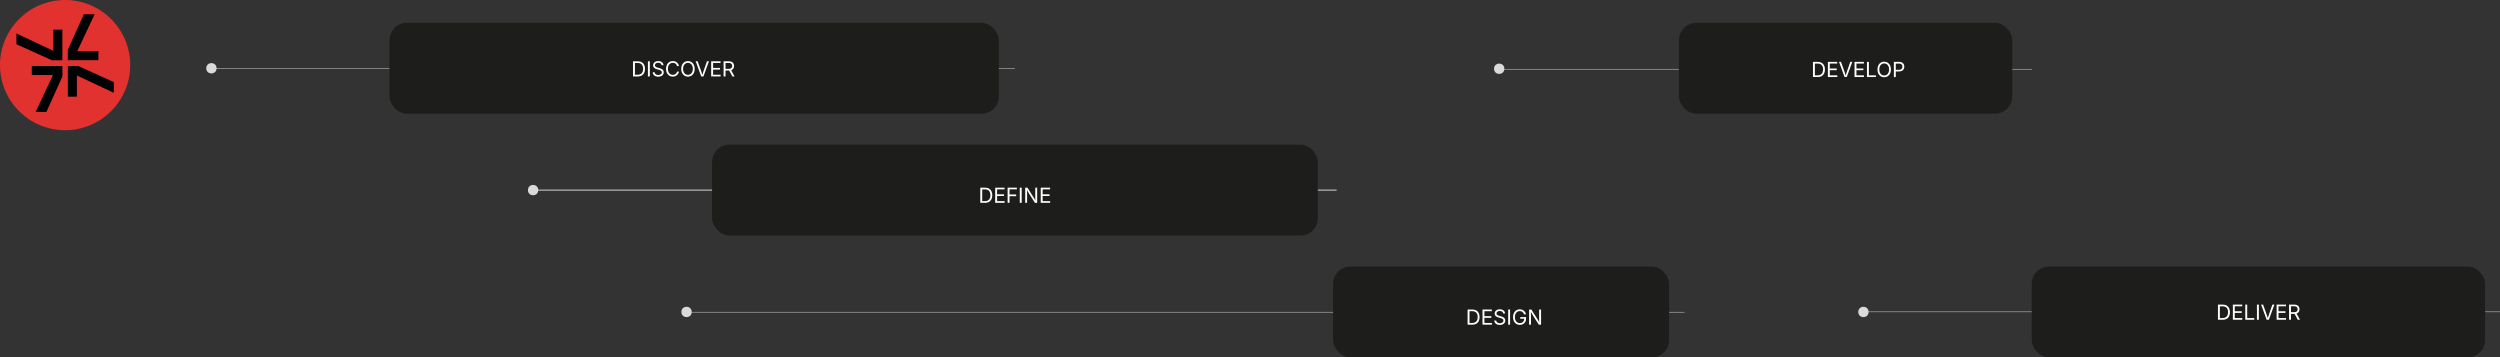 <svg xmlns="http://www.w3.org/2000/svg" id="katman_2" data-name="katman 2" viewBox="0 0 1440 205.84"><rect x="0" y="0" width="1440" height="205.84" fill="#333333" stroke="none"/><defs><style> .cls-1 { fill: #dadada; } .cls-2 { fill: #e23230; } .cls-3 { fill: #1d1d1b; } .cls-4 { fill: #fff; } .cls-5 { fill: #010101; } </style></defs><g id="katman_1" data-name="katman 1"><circle class="cls-2" cx="37.5" cy="37.5" r="37.5"></circle><g id="katman_4" data-name="katman 4"><g><circle class="cls-1" cx="121.77" cy="39.32" r="2.97"></circle><rect class="cls-1" x="121.77" y="39.19" width="462.84" height=".27"></rect></g><g><circle class="cls-1" cx="307.06" cy="109.5" r="2.97"></circle><rect class="cls-1" x="307.06" y="109.23" width="462.84" height=".55"></rect></g><g><circle class="cls-1" cx="863.53" cy="39.6" r="2.97"></circle><rect class="cls-1" x="863.53" y="39.73" width="306.89" height=".27"></rect></g><g><circle class="cls-1" cx="1073.33" cy="179.68" r="2.97"></circle><rect class="cls-1" x="1073.33" y="179.49" width="366.67" height=".27"></rect></g><g><circle class="cls-1" cx="395.45" cy="179.68" r="2.97"></circle><rect class="cls-1" x="395.45" y="179.68" width="574.82" height=".27"></rect></g></g><g id="katman_3" data-name="katman 3"><rect class="cls-3" x="224.35" y="13.16" width="350.97" height="52.33" rx="10" ry="10"></rect><g><path class="cls-4" d="M365.72,35.3v8.73h-1.1v-8.73h1.1ZM367.33,44.03h-2.11v-.97h2.04c.71,0,1.3-.14,1.77-.41s.82-.67,1.05-1.17.35-1.12.35-1.83-.11-1.3-.34-1.8-.57-.89-1.02-1.16-1.02-.41-1.69-.41h-2.19v-.97h2.27c.85,0,1.58.17,2.18.52s1.07.85,1.39,1.5.48,1.43.48,2.33-.16,1.69-.49,2.35-.8,1.16-1.42,1.51-1.38.53-2.26.53Z"></path><path class="cls-4" d="M374.3,35.3v8.73h-1.1v-8.73h1.1Z"></path><path class="cls-4" d="M379.15,44.18c-.64,0-1.2-.11-1.66-.32s-.83-.51-1.1-.89-.41-.83-.44-1.34h1.13c.03.34.13.63.32.86s.43.4.74.52.64.17,1.01.17c.4,0,.75-.06,1.07-.19s.56-.31.74-.54.27-.5.27-.82c0-.27-.07-.5-.22-.67s-.35-.32-.61-.44-.56-.22-.89-.31l-1.04-.29c-.74-.2-1.31-.49-1.7-.86s-.59-.85-.59-1.42c0-.5.13-.93.39-1.3s.62-.66,1.07-.86.96-.31,1.54-.31,1.09.1,1.54.31.79.49,1.05.85.39.77.4,1.24h-1.08c-.05-.45-.25-.8-.61-1.05s-.8-.37-1.34-.37c-.38,0-.7.06-.99.18s-.5.29-.66.51-.24.46-.24.74.09.52.26.71.39.33.65.43.52.2.77.27l.9.24c.27.07.55.16.84.28s.56.27.81.45.45.41.6.69.23.6.23.99c0,.48-.12.92-.38,1.3s-.61.68-1.08.91-1.04.33-1.71.33Z"></path><path class="cls-4" d="M387.53,44.15c-.76,0-1.43-.18-2.02-.55s-1.05-.89-1.38-1.56-.5-1.46-.5-2.38.17-1.71.5-2.38.79-1.19,1.38-1.56,1.26-.55,2.02-.55c.45,0,.87.07,1.26.2s.75.32,1.06.57.57.55.79.91.36.76.43,1.21h-1.11c-.06-.3-.17-.57-.32-.8s-.34-.43-.55-.59-.46-.28-.72-.36-.54-.12-.83-.12c-.54,0-1.02.14-1.45.41s-.76.67-1.01,1.18-.37,1.14-.37,1.88.12,1.35.37,1.87.58.91,1.01,1.18.91.4,1.45.4c.29,0,.57-.04.83-.12s.5-.2.72-.36.4-.35.55-.58.26-.5.32-.8h1.11c-.07.45-.22.84-.43,1.2s-.47.66-.79.91-.67.44-1.06.58-.82.2-1.27.2Z"></path><path class="cls-4" d="M396.27,44.15c-.75,0-1.42-.18-2.01-.55s-1.05-.89-1.38-1.56-.5-1.46-.5-2.37.17-1.71.5-2.38.8-1.19,1.38-1.56,1.26-.55,2.01-.55,1.42.18,2,.55,1.04.89,1.38,1.56.5,1.46.5,2.38-.17,1.7-.5,2.37-.8,1.19-1.38,1.56-1.25.55-2,.55ZM396.27,43.12c.52,0,.99-.13,1.42-.4s.76-.65,1.01-1.17.38-1.15.38-1.89-.13-1.38-.38-1.9-.59-.91-1.01-1.17-.9-.4-1.42-.4-1,.13-1.43.4-.76.66-1.01,1.17-.38,1.15-.38,1.9.12,1.38.38,1.89.59.9,1.01,1.17.9.4,1.43.4Z"></path><path class="cls-4" d="M403.91,44.03l-3.21-8.73h1.16l1.85,5.2c.11.29.24.69.4,1.18s.34,1.1.56,1.83h-.23c.21-.74.4-1.36.56-1.84s.29-.87.39-1.17l1.8-5.2h1.17l-3.18,8.73h-1.27Z"></path><path class="cls-4" d="M409.64,44.03v-8.73h5.39v.97h-4.29v2.85h3.99v.97h-3.99v2.96h4.33v.97h-5.43Z"></path><path class="cls-4" d="M416.8,44.03v-8.73h3.04c.67,0,1.22.11,1.66.34s.77.54.99.95.33.87.33,1.39-.11.99-.33,1.39-.55.71-1,.93-.99.33-1.66.33h-2.41v-.98h2.38c.45,0,.81-.07,1.1-.2s.49-.33.62-.58.2-.55.2-.89-.07-.65-.2-.91-.34-.45-.63-.59-.65-.21-1.1-.21h-1.88v7.76h-1.1ZM421.83,44.03l-2.11-3.93h1.24l2.14,3.93h-1.28Z"></path></g><rect class="cls-3" x="410.16" y="83.34" width="348.9" height="52.33" rx="10" ry="10"></rect><rect class="cls-3" x="967.06" y="13.16" width="192" height="52.33" rx="10" ry="10"></rect><g><path class="cls-4" d="M565.75,108.1v8.73h-1.1v-8.73h1.1ZM567.37,116.83h-2.11v-.97h2.04c.71,0,1.3-.14,1.77-.41s.82-.67,1.05-1.17.35-1.12.35-1.83-.11-1.3-.34-1.8-.57-.89-1.02-1.16-1.02-.41-1.69-.41h-2.19v-.97h2.27c.85,0,1.58.17,2.18.52s1.07.85,1.39,1.5.48,1.43.48,2.33-.16,1.69-.49,2.35-.8,1.16-1.42,1.51-1.38.53-2.26.53Z"></path><path class="cls-4" d="M573.23,116.83v-8.73h5.39v.97h-4.29v2.85h3.99v.97h-3.99v2.96h4.33v.97h-5.43Z"></path><path class="cls-4" d="M580.39,116.83v-8.73h5.32v.97h-4.22v2.96h3.83v.97h-3.83v3.82h-1.1Z"></path><path class="cls-4" d="M588.49,108.1v8.73h-1.1v-8.73h1.1Z"></path><path class="cls-4" d="M590.52,116.83v-8.73h1.29l3.56,5.6c.09.14.2.32.33.54s.27.47.42.74.3.57.44.87l-.15.04c-.03-.31-.05-.61-.07-.91s-.02-.58-.03-.83,0-.47,0-.64v-5.41h1.1v8.73h-1.31l-3.17-4.99c-.13-.21-.27-.44-.42-.68s-.31-.53-.5-.86-.42-.73-.69-1.21l.19-.06c.02.44.04.84.05,1.2s.02.68.03.96.01.48.01.64v5h-1.1Z"></path><path class="cls-4" d="M599.46,116.83v-8.73h5.39v.97h-4.29v2.85h3.99v.97h-3.99v2.96h4.33v.97h-5.43Z"></path></g><rect class="cls-3" x="1170.26" y="153.51" width="261.16" height="52.33" rx="10" ry="10"></rect><rect class="cls-3" x="767.84" y="153.51" width="193.55" height="52.33" rx="10" ry="10"></rect><g><path class="cls-4" d="M846.43,178.28v8.73h-1.1v-8.73h1.1ZM848.05,187.01h-2.11v-.97h2.04c.71,0,1.3-.14,1.77-.41s.82-.67,1.05-1.17.35-1.12.35-1.83-.11-1.3-.34-1.8-.57-.89-1.02-1.16-1.02-.41-1.69-.41h-2.19v-.97h2.27c.85,0,1.58.17,2.18.52s1.07.85,1.39,1.5.48,1.43.48,2.33-.16,1.69-.49,2.35-.8,1.16-1.42,1.51-1.38.53-2.26.53Z"></path><path class="cls-4" d="M853.92,187.01v-8.73h5.39v.97h-4.29v2.85h3.99v.97h-3.99v2.96h4.33v.97h-5.43Z"></path><path class="cls-4" d="M863.89,187.16c-.64,0-1.2-.11-1.66-.32s-.83-.51-1.1-.89-.41-.83-.44-1.34h1.13c.03.34.13.63.32.86s.43.4.74.52.64.17,1.01.17c.4,0,.75-.06,1.07-.19s.56-.31.74-.54.27-.5.27-.82c0-.27-.07-.5-.22-.67s-.35-.32-.61-.44-.56-.22-.89-.31l-1.04-.29c-.74-.2-1.31-.49-1.7-.86s-.59-.85-.59-1.42c0-.5.13-.93.39-1.3s.62-.66,1.07-.86.96-.31,1.54-.31,1.09.1,1.54.31.79.49,1.05.85.39.77.4,1.24h-1.08c-.05-.45-.25-.8-.61-1.05s-.8-.37-1.34-.37c-.38,0-.7.06-.99.18s-.5.29-.66.51-.24.46-.24.74.09.52.26.71.39.33.65.43.52.2.77.27l.9.24c.27.07.55.16.84.28s.56.27.81.45.45.41.6.69.23.6.23.99c0,.48-.12.92-.38,1.3s-.61.68-1.08.91-1.04.33-1.71.33Z"></path><path class="cls-4" d="M869.81,178.28v8.73h-1.1v-8.73h1.1Z"></path><path class="cls-4" d="M875.42,187.13c-.77,0-1.46-.18-2.04-.55s-1.05-.89-1.38-1.56-.5-1.46-.5-2.37.17-1.71.5-2.38.79-1.19,1.37-1.56,1.25-.55,2-.55c.46,0,.89.07,1.29.21s.76.34,1.08.59.58.56.79.91.35.74.43,1.17h-1.13c-.09-.29-.2-.54-.35-.77s-.33-.42-.54-.58-.45-.29-.71-.37-.55-.13-.86-.13c-.53,0-1,.13-1.42.4s-.76.66-1,1.18-.37,1.15-.37,1.88.12,1.35.37,1.87.58.91,1.01,1.18.92.41,1.46.41c.49,0,.93-.11,1.31-.32s.68-.51.89-.89.32-.84.32-1.36l.33.06h-2.6v-.97h3.35v.95c0,.71-.16,1.34-.47,1.87s-.74.95-1.28,1.24-1.16.44-1.85.44Z"></path><path class="cls-4" d="M880.76,187.01v-8.73h1.29l3.56,5.6c.09.14.2.32.33.54s.27.47.42.74.3.57.44.87l-.15.04c-.03-.31-.05-.61-.07-.91s-.02-.58-.03-.83,0-.47,0-.64v-5.41h1.1v8.73h-1.31l-3.17-4.99c-.13-.21-.27-.44-.42-.68s-.31-.53-.5-.86-.42-.73-.69-1.21l.19-.06c.02.44.04.84.05,1.2s.02.68.03.96.01.48.01.64v5h-1.1Z"></path></g><g><path class="cls-4" d="M1045.37,35.64v8.73h-1.1v-8.73h1.1ZM1046.99,44.37h-2.11v-.97h2.04c.71,0,1.3-.14,1.77-.41s.82-.67,1.05-1.17.35-1.12.35-1.83-.11-1.3-.34-1.8-.57-.89-1.02-1.16-1.02-.41-1.69-.41h-2.19v-.97h2.27c.85,0,1.58.17,2.18.52s1.07.85,1.39,1.5.48,1.43.48,2.33-.16,1.69-.49,2.35-.8,1.16-1.42,1.51-1.38.53-2.26.53Z"></path><path class="cls-4" d="M1052.86,44.37v-8.73h5.39v.97h-4.29v2.85h3.99v.97h-3.99v2.96h4.33v.97h-5.43Z"></path><path class="cls-4" d="M1062.48,44.37l-3.21-8.73h1.16l1.85,5.2c.11.29.24.69.4,1.18s.34,1.1.56,1.83h-.23c.21-.74.4-1.36.56-1.84s.29-.87.39-1.17l1.8-5.2h1.17l-3.18,8.73h-1.27Z"></path><path class="cls-4" d="M1068.21,44.37v-8.73h5.39v.97h-4.29v2.85h3.99v.97h-3.99v2.96h4.33v.97h-5.43Z"></path><path class="cls-4" d="M1075.37,44.37v-8.73h1.1v7.76h4.07v.97h-5.17Z"></path><path class="cls-4" d="M1085.3,44.5c-.75,0-1.42-.18-2.01-.55s-1.05-.89-1.38-1.56-.5-1.46-.5-2.37.17-1.71.5-2.38.8-1.19,1.38-1.56,1.26-.55,2.01-.55,1.42.18,2,.55,1.04.89,1.38,1.56.5,1.46.5,2.38-.17,1.7-.5,2.37-.8,1.19-1.38,1.56-1.25.55-2,.55ZM1085.3,43.47c.52,0,.99-.13,1.42-.4s.76-.65,1.01-1.17.38-1.15.38-1.89-.13-1.38-.38-1.9-.59-.91-1.01-1.17-.9-.4-1.42-.4-1,.13-1.43.4-.76.66-1.01,1.17-.38,1.15-.38,1.9.12,1.38.38,1.89.59.9,1.01,1.17.9.4,1.43.4Z"></path><path class="cls-4" d="M1090.88,44.37v-8.73h3.01c.67,0,1.22.12,1.66.36s.77.57.99.98.33.88.33,1.41-.11.99-.33,1.41-.55.75-.99.99-.99.37-1.66.37h-2.2v-.97h2.16c.45,0,.82-.08,1.1-.23s.49-.37.62-.64.2-.58.2-.92-.07-.66-.2-.92-.34-.48-.63-.63-.65-.23-1.11-.23h-1.86v7.76h-1.1Z"></path></g><g><path class="cls-4" d="M1278.64,175.45v8.73h-1.1v-8.73h1.1ZM1280.26,184.18h-2.11v-.97h2.04c.71,0,1.3-.14,1.77-.41s.82-.67,1.05-1.17.35-1.12.35-1.83-.11-1.3-.34-1.8-.57-.89-1.02-1.16-1.02-.41-1.69-.41h-2.19v-.97h2.27c.85,0,1.58.17,2.18.52s1.07.85,1.39,1.5.48,1.43.48,2.33-.16,1.69-.49,2.35-.8,1.16-1.42,1.51-1.38.53-2.26.53Z"></path><path class="cls-4" d="M1286.13,184.18v-8.73h5.39v.97h-4.29v2.85h3.99v.97h-3.99v2.96h4.33v.97h-5.43Z"></path><path class="cls-4" d="M1293.29,184.18v-8.73h1.1v7.76h4.07v.97h-5.17Z"></path><path class="cls-4" d="M1301.1,175.45v8.73h-1.1v-8.73h1.1Z"></path><path class="cls-4" d="M1305.6,184.18l-3.21-8.73h1.16l1.85,5.2c.11.29.24.69.4,1.18s.34,1.1.56,1.83h-.23c.21-.74.4-1.36.56-1.84s.29-.87.39-1.17l1.8-5.2h1.17l-3.18,8.73h-1.27Z"></path><path class="cls-4" d="M1311.33,184.18v-8.73h5.39v.97h-4.29v2.85h3.99v.97h-3.99v2.96h4.33v.97h-5.43Z"></path><path class="cls-4" d="M1318.49,184.18v-8.73h3.04c.67,0,1.22.11,1.66.34s.77.54.99.95.33.87.33,1.39-.11.99-.33,1.39-.55.71-1,.93-.99.33-1.66.33h-2.41v-.98h2.38c.45,0,.81-.07,1.1-.2s.49-.33.62-.58.2-.55.2-.89-.07-.65-.2-.91-.34-.45-.63-.59-.65-.21-1.1-.21h-1.88v7.76h-1.1ZM1323.51,184.18l-2.11-3.93h1.24l2.14,3.93h-1.28Z"></path></g></g><g id="Layer_1-2" data-name="Layer 1-2"><polygon class="cls-5" points="56.69 34.69 39.07 34.69 39.03 28.68 48.29 8.22 54.5 8.22 44.51 29.47 56.69 29.47 56.69 34.69"></polygon><polygon class="cls-5" points="26.71 64.49 20.5 64.49 30.49 43.24 18.31 43.24 18.31 38.02 35.93 38.02 35.97 44.03 26.71 64.49"></polygon><polygon class="cls-5" points="30.7 29.26 30.7 17.08 35.92 17.08 35.92 34.7 29.91 34.74 9.45 25.48 9.45 19.27 30.7 29.26"></polygon><polygon class="cls-5" points="44.3 43.5 44.3 55.68 39.08 55.68 39.08 38.05 45.09 38.02 65.55 47.28 65.55 53.48 44.3 43.5"></polygon></g></g></svg>